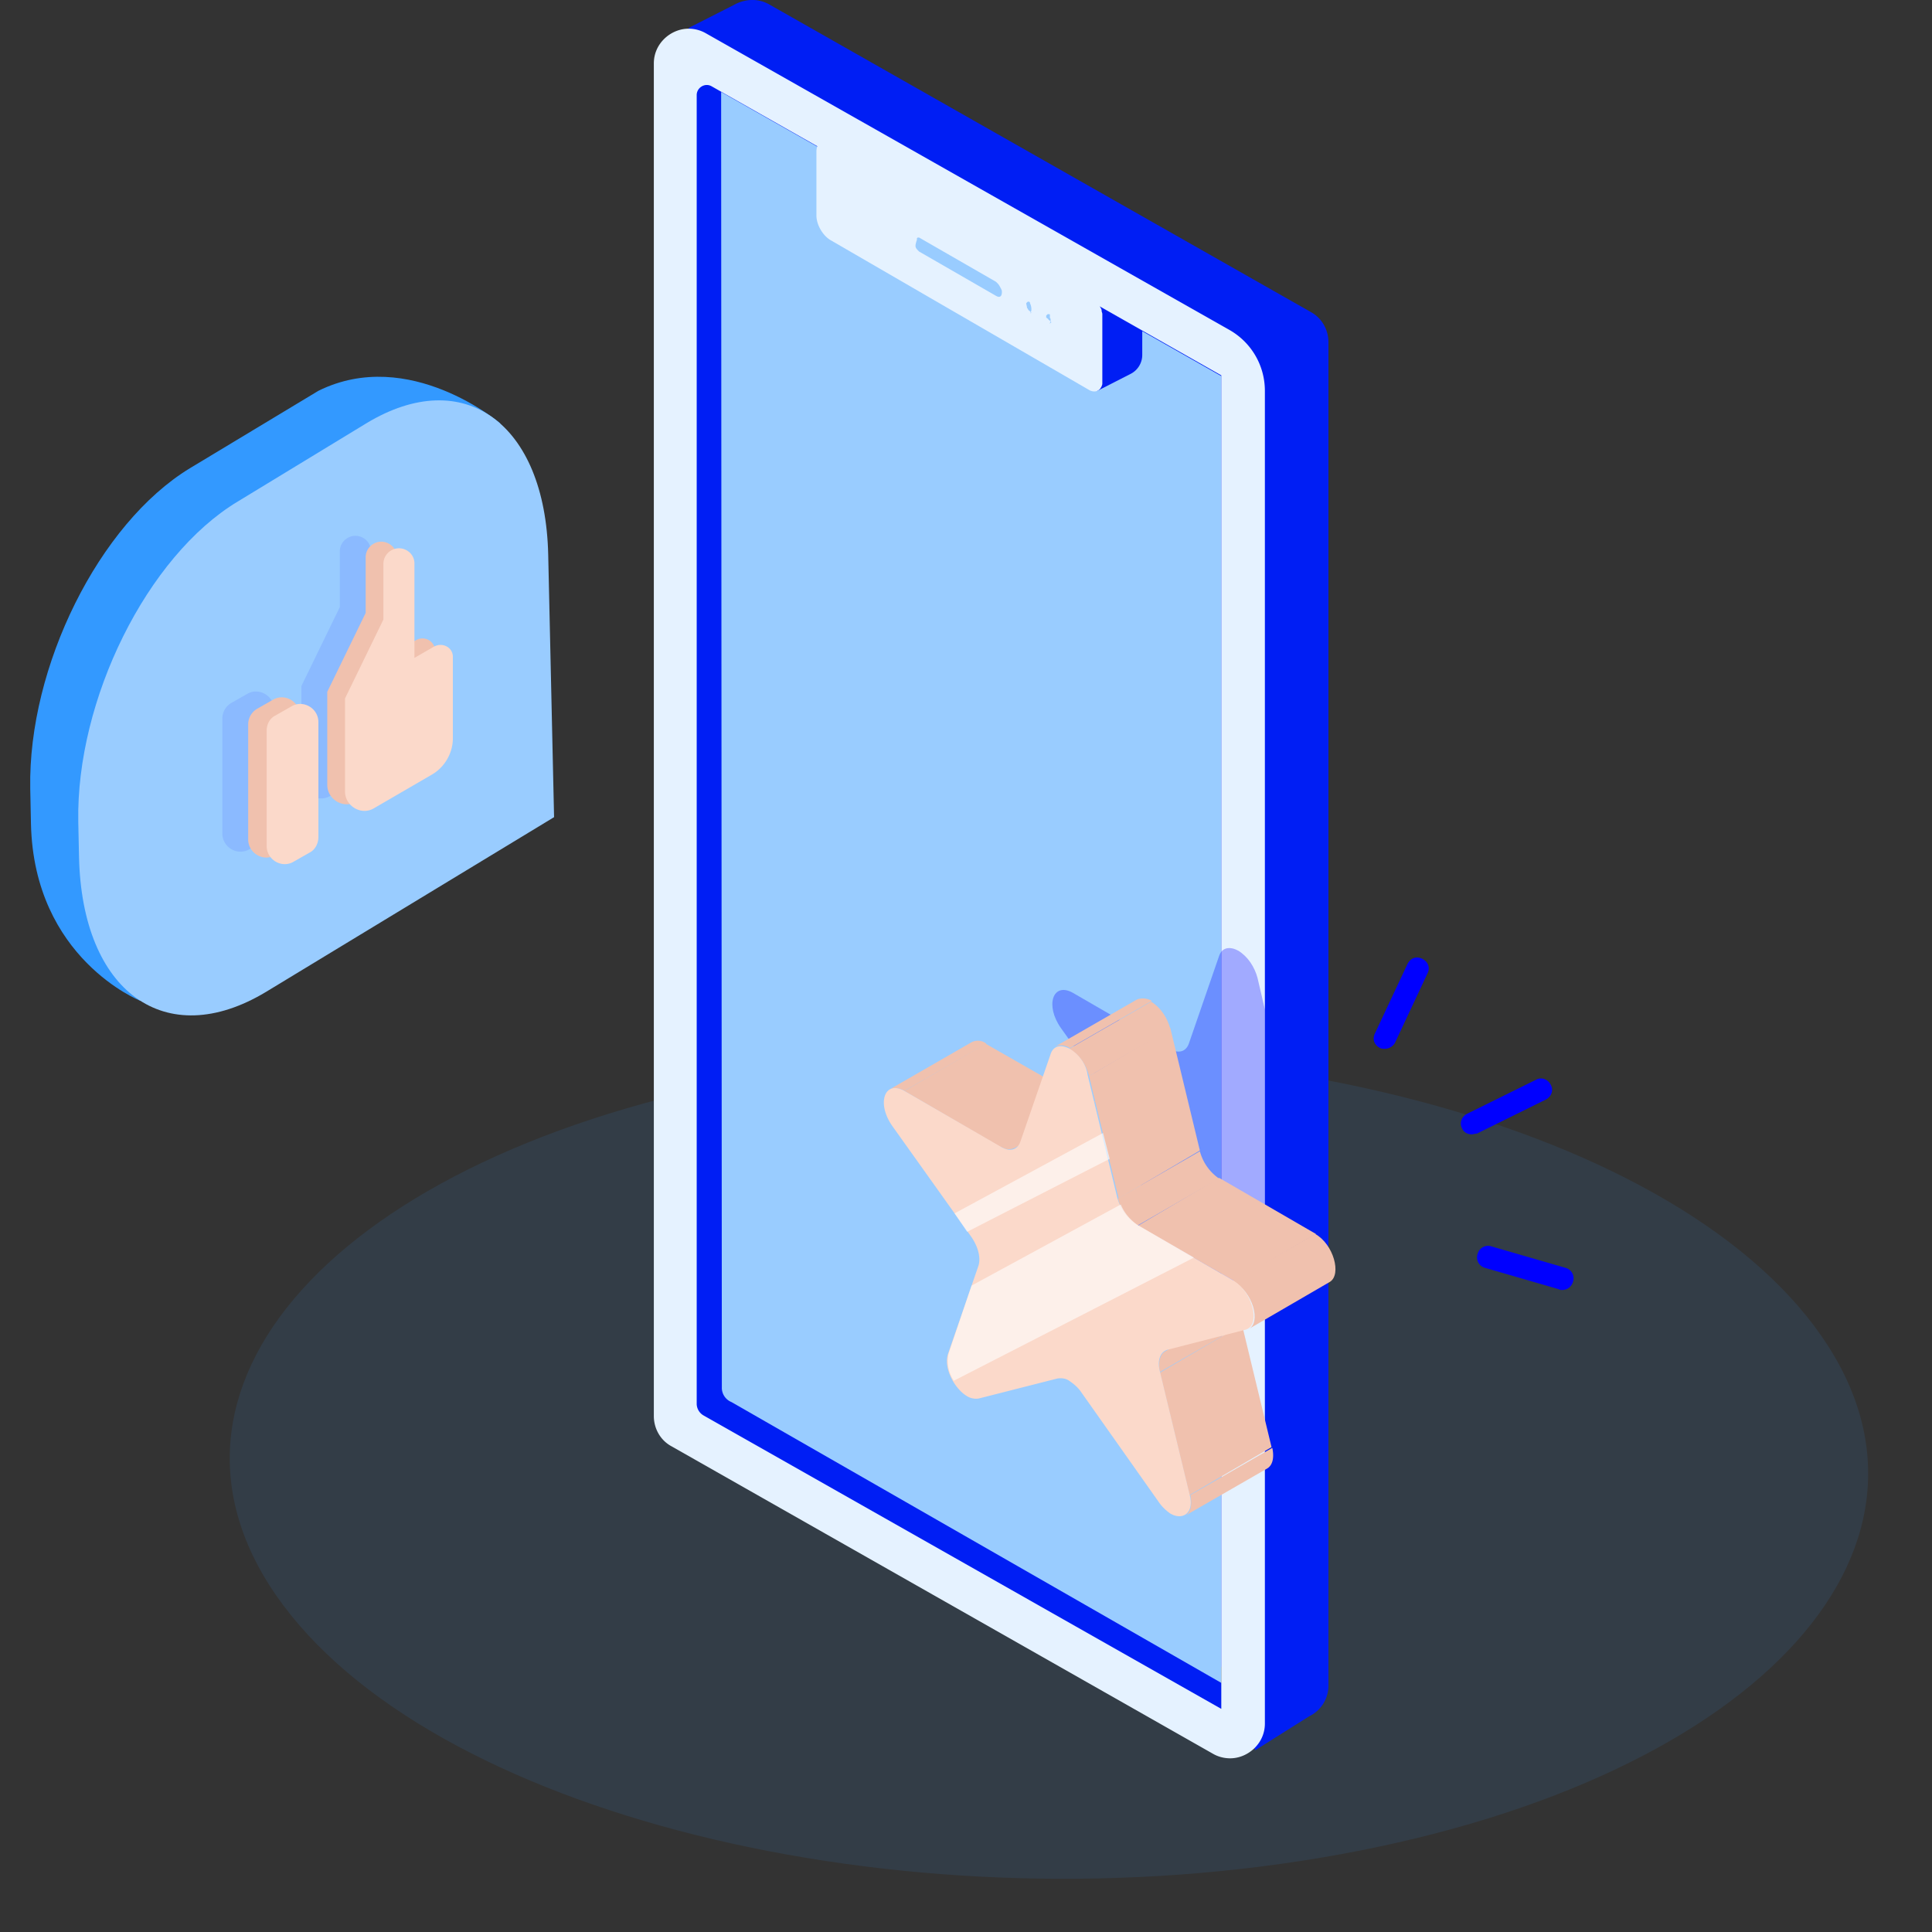 <svg xmlns="http://www.w3.org/2000/svg" width="80" height="80" fill="none"><rect width="100%" height="100%" fill="#333333" stroke="none"/><g clip-path="url(#a)"><path fill="#39F" d="M75.13 54.915c-6.662-8.889-26.26-13.493-43.763-10.297C13.864 47.814 5.08 57.597 11.74 66.485 18.402 75.375 38 79.978 55.502 76.782c17.504-3.196 26.289-12.978 19.627-21.867Z" opacity=".1"/><path fill="#00F" d="M60.942 46.97c-.184 0-.337-.091-.398-.244-.122-.214-.03-.489.214-.611l2.846-1.405c.214-.122.49-.03.612.214.122.214.03.489-.215.61l-2.845 1.406c-.092 0-.153.03-.214.03ZM64.674 53.415c-.03 0-.092 0-.123-.03l-3.059-.886a.446.446 0 0 1-.306-.58.447.447 0 0 1 .581-.306l3.06.886a.446.446 0 0 1 .306.58.46.46 0 0 1-.46.336ZM57.333 43.428c-.062 0-.123 0-.184-.03-.245-.122-.337-.367-.214-.611l1.346-2.87c.122-.245.367-.337.612-.215.245.123.336.367.214.611l-1.346 2.871a.488.488 0 0 1-.428.244Z"/><path fill="#39F" d="m20.955 32.493-.245-14.966s-3.763-3.207-7.526-1.344L7.861 19.39c-3.764 2.29-6.7 8.216-6.609 13.255l.03 1.466c.123 5.59 4.529 7.33 4.529 7.33l15.144-8.948Z"/><path fill="#9CF" d="M22.943 33.836 22.7 22.963c-.123-5.437-3.488-7.88-7.527-5.437L9.85 20.764c-3.763 2.26-6.7 8.216-6.609 13.255l.031 1.466c.122 5.589 3.58 8.093 7.74 5.589l11.932-7.238Z"/><g fill="#00F" opacity=".3"><path d="M9.207 29.75v4.765c0 .58.643.947 1.132.642l.643-.367c.244-.122.367-.397.367-.641v-4.765c0-.58-.643-.946-1.132-.64l-.643.366a.744.744 0 0 0-.367.64ZM16.152 26.268l-.796.458v-3.909c0-.52-.611-.825-1.04-.489a.637.637 0 0 0-.245.49v2.32l-1.59 3.268v3.848c0 .611.673 1.008 1.193.703l2.417-1.405c.52-.305.856-.886.856-1.497v-3.298c.03-.458-.428-.703-.795-.489Z" opacity=".3"/></g><path fill="#F0C1AE" d="M10.277 29.993v4.765c0 .58.643.946 1.132.641l.643-.367c.245-.122.367-.396.367-.64v-4.765c0-.58-.643-.947-1.132-.642l-.643.367a.744.744 0 0 0-.367.641ZM17.222 26.51l-.795.459v-3.91c0-.519-.612-.824-1.04-.488a.637.637 0 0 0-.245.488v2.321l-1.591 3.268v3.849c0 .61.673 1.008 1.193.702l2.417-1.405c.52-.305.857-.886.857-1.496v-3.299a.526.526 0 0 0-.796-.488Z"/><path fill="#FBD9CA" d="M11.042 30.267v4.764c0 .58.643.947 1.132.641l.643-.366c.244-.122.367-.397.367-.641V29.9c0-.58-.643-.947-1.132-.641l-.643.366c-.245.122-.367.367-.367.642ZM17.956 26.784l-.795.458v-3.909c0-.52-.612-.825-1.04-.489a.637.637 0 0 0-.245.489v2.32l-1.59 3.269v3.848c0 .61.672 1.008 1.192.702l2.417-1.404c.52-.306.857-.886.857-1.497v-3.329c.03-.428-.428-.672-.796-.458Z"/><path fill="#001EF4" fill-rule="evenodd" d="M54.273 12.917 31.847.18c-.489-.275-1.04-.214-1.468.03l-1.866.947 1.897 10.446v45.14c0 .52.275 1.008.734 1.252l19.489 11.056 1.346 3.421 2.233-1.405a1.41 1.41 0 0 0 .796-1.283V14.17c0-.52-.276-1.008-.735-1.252Z" clip-rule="evenodd"/><path fill="#9CF" fill-rule="evenodd" d="m28.85 58.454 21.722 12.308V15.573L28.85 3.234v55.22Z" clip-rule="evenodd"/><path fill="#001EF4" fill-rule="evenodd" d="m29.89 57.446-.03-54.853-1.837-1.038.031 55.86v1.436l1.836 1.038 20.804 12.156v-2.29L30.287 58.056a.638.638 0 0 1-.397-.611ZM45.431 16.189l1.377-.703a.88.88 0 0 0 .49-.794v-1.863l-2.111-.642.244 4.002Z" clip-rule="evenodd"/><path fill="#E5F2FF" fill-rule="evenodd" d="M45.646 13.014c0-.061-.03-.092-.03-.153 0-.06-.031-.091-.062-.152-.03-.062-.03-.092-.061-.153-.03-.03-.061-.092-.092-.122-.03-.03-.061-.092-.092-.122a.42.42 0 0 0-.122-.092c-.03-.03-.092-.061-.122-.092l-10.647-6.17c-.031-.03-.092-.03-.123-.06-.03 0-.061-.03-.122-.03h-.092c-.03 0-.061.03-.092.03-.122.06-.183.183-.183.397V8.92c0 .397.275.856.612 1.039l10.647 6.17c.183.121.367.09.458 0l.031-.031c.03-.03.03-.061.061-.092 0-.03.03-.061.03-.122V13.014Z" clip-rule="evenodd"/><path fill="#9CF" fill-rule="evenodd" d="m37.967 10.325.092.091 3.182 1.833c.153.091.245.03.245-.153 0-.03 0-.092-.031-.122 0-.03-.03-.061-.03-.061a.666.666 0 0 0-.092-.153l-.092-.092-3.182-1.832h-.061l-.03.03v.062c-.093.274-.062.305 0 .397-.032-.03-.032-.03 0 0 0-.03-.032-.03 0 0ZM42.708 12.798c0-.03 0-.03 0 0a.575.575 0 0 0-.06-.245v-.03l-.032-.03h-.06l-.031.03-.03.03c0 .061.03.122.03.183 0 0 0 .031.03.031v.03l.03.031s0 .03.032.03l.091.092c-.091.061 0 0 0-.152ZM43.504 13.252c0-.03 0-.06-.03-.091v-.122s0-.031-.031-.031h-.061l-.031.03-.03.03v.062c0 .03 0 .03.03.03 0 0 0 .031.03.031l.031.03s0 .031.03.031l.093.092c-.153.122-.031.06-.031-.092Z" clip-rule="evenodd"/><path fill="#E5F2FF" fill-rule="evenodd" d="M50.938 13.679 29.216 1.371a1.423 1.423 0 0 0-.704-.183c-.734 0-1.438.61-1.438 1.435v56.013c0 .52.276 1.008.734 1.253l22.426 12.735c.215.123.46.184.704.184.734 0 1.438-.611 1.438-1.436V16.183c0-1.038-.55-1.985-1.438-2.504Zm-.367 57.082L29.124 58.606a.568.568 0 0 1-.275-.458V3.936c0-.305.336-.519.612-.366l21.11 11.972v55.22Z" clip-rule="evenodd"/><path fill="#00F" fill-rule="evenodd" d="m52.378 41.81-.306-1.313c-.122-.458-.398-.885-.795-1.13-.337-.183-.673-.152-.796.214l-1.254 3.635c-.122.336-.428.427-.796.213l-4.008-2.32c-.826-.459-1.162.518-.489 1.465l3.243 4.551c.306.428.428.916.306 1.252l-1.254 3.635c-.184.58.275 1.435.795 1.74.153.092.337.123.49.092l3.243-.824c.183-.031.367 0 .49.091.183.122.366.275.489.458l.642.917V41.81Z" clip-rule="evenodd" opacity=".3"/><path fill="#F0C1AE" d="m40.231 43.156-3.396 1.955c.184-.092.428-.061.612.061l3.396-1.955a.564.564 0 0 0-.612-.06ZM49.073 62.763l3.396-1.955c.214-.122.306-.427.214-.855l-3.396 1.955c.092.427 0 .733-.214.855Z"/><path fill="#F0C1AE" d="m41.425 47.495 3.396-1.986-4.008-2.29-3.366 1.954 3.978 2.322Z"/><path fill="#F0C1AE" d="m42.036 47.524 3.396-1.955c-.184.091-.429.061-.612-.061l-3.396 1.954a.564.564 0 0 0 .612.062ZM49.256 61.907l3.396-1.985-1.224-5.07-3.396 1.985 1.224 5.07Z"/><path fill="#F0C1AE" d="m51.643 54-3.396 1.955c-.215.122-.306.458-.215.855l3.397-1.955c-.092-.397 0-.733.214-.855ZM47.084 50.757l3.396-1.955a1.987 1.987 0 0 1-.795-1.13l-3.396 1.955c.122.458.398.855.795 1.13ZM47.084 41.384l-3.396 1.955c.184-.092.429-.061.612.06l3.396-1.954a.734.734 0 0 0-.611-.061Z"/><path fill="#F0C1AE" d="m46.319 49.625 3.365-1.985-1.224-5.07-3.365 1.986 1.224 5.07Z"/><path fill="#F0C1AE" d="m45.097 44.561 3.365-1.954c-.122-.459-.398-.886-.796-1.13l-3.395 1.954c.428.245.703.642.826 1.13ZM51.123 53.05l3.366-1.955-4.008-2.322-3.366 1.986 4.008 2.29Z"/><path fill="#F0C1AE" d="m51.704 55.034 3.365-1.955c.49-.306.153-1.558-.611-1.985l-3.396 1.954c.826.459 1.162 1.71.642 1.986Z"/><path fill="#FBD9CA" d="M44.3 43.43c-.336-.183-.673-.153-.795.214l-1.255 3.634c-.122.336-.428.428-.795.214l-4.008-2.321c-.826-.458-1.163.519-.49 1.466l3.243 4.55c.306.428.429.917.306 1.253l-1.254 3.634c-.184.58.275 1.436.795 1.741a.71.71 0 0 0 .49.092l3.243-.825c.184-.03.367 0 .49.092.183.122.367.275.49.458l3.212 4.55c.122.184.306.367.489.49.52.305 1.01-.031.796-.795l-1.224-5.07c-.123-.458 0-.825.306-.916l3.212-.825c.673-.152.337-1.557-.49-2.046l-4.007-2.321a1.987 1.987 0 0 1-.796-1.13l-1.224-5.07c-.06-.428-.336-.825-.734-1.07Z"/><path fill="#fff" d="m47.114 50.73 2.325 1.344-9.943 5.1a1.472 1.472 0 0 1-.215-1.13l.949-2.81 6.18-3.359c.153.367.398.641.704.855ZM45.676 46.914l.275 1.069-5.904 3.024-.52-.764 6.149-3.329Z" opacity=".6"/></g><defs><clipPath id="a"><path fill="#fff" d="M0 0h80v80H0z"/></clipPath></defs></svg>